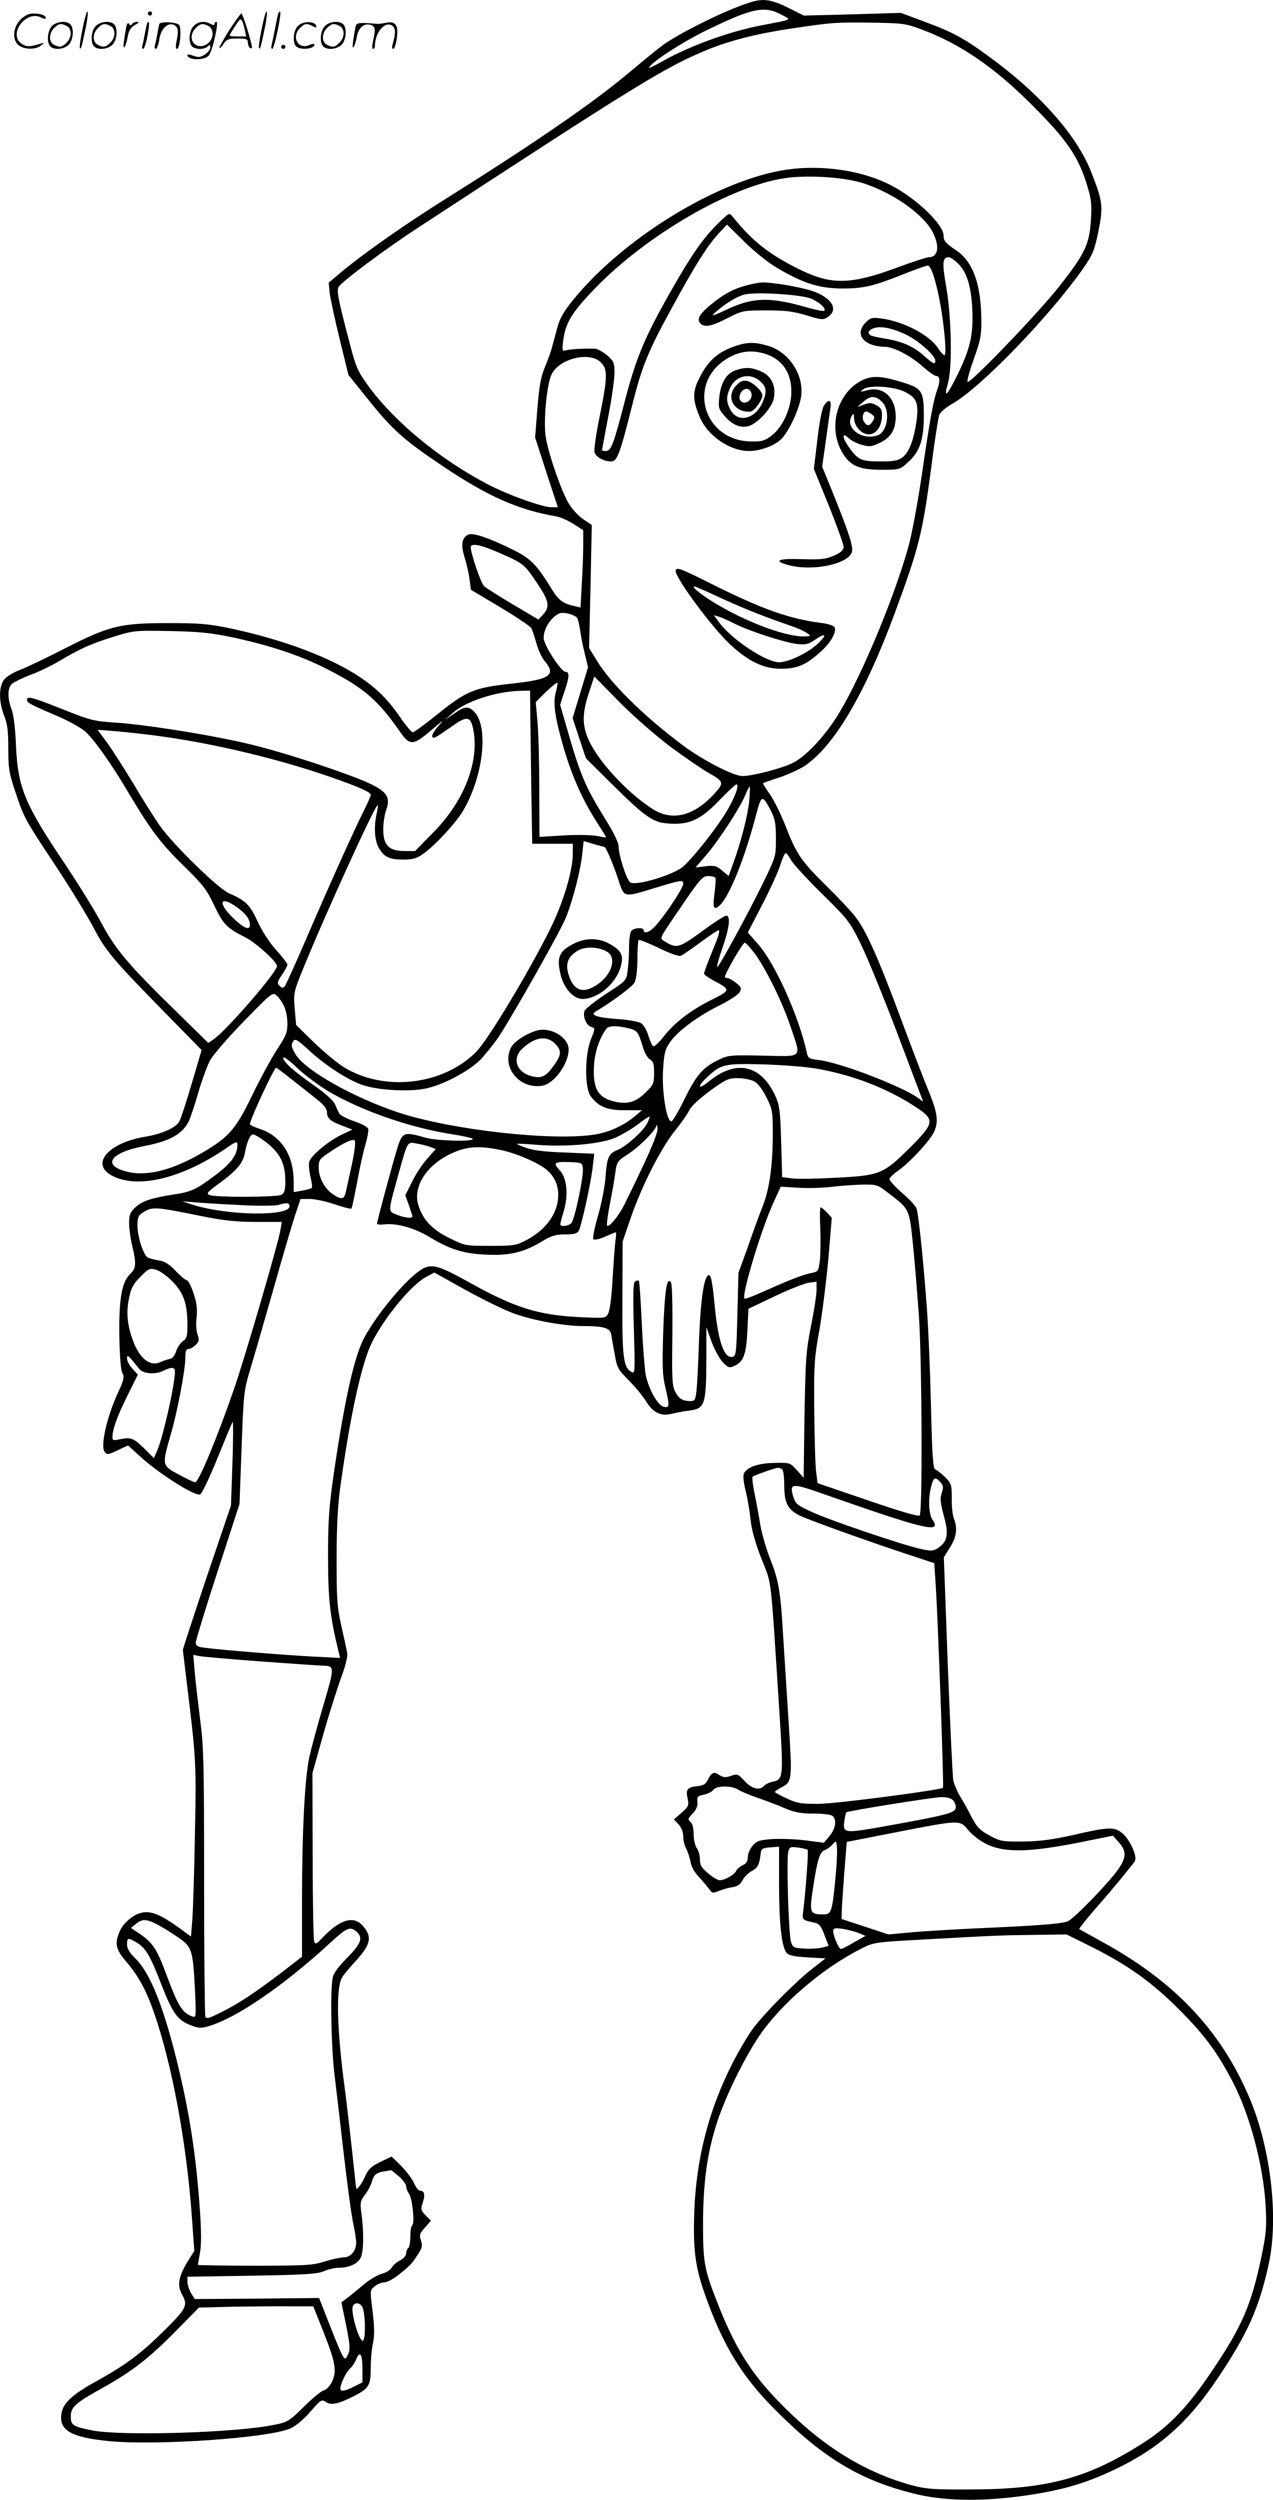 <svg version="1.0" xmlns="http://www.w3.org/2000/svg"
  viewBox="0 0 611.089 1199.847"
 preserveAspectRatio="xMidYMid meet">
<g transform="translate(-1.025,1200.478) scale(0.1,-0.1)"
fill="#000000" stroke="none">
<path d="M3620 11996 c-110 -31 -362 -155 -440 -217 -30 -23 -104 -84 -165
-135 -160 -134 -451 -334 -850 -584 -199 -124 -403 -267 -509 -355 l-68 -57 5
-51 c4 -28 25 -127 48 -221 l42 -171 94 -117 c117 -146 170 -194 358 -320 217
-146 362 -210 546 -242 19 -3 57 -20 82 -36 l47 -30 0 -72 c0 -40 -3 -124 -7
-186 l-6 -113 -26 6 c-59 13 -79 28 -112 82 -73 119 -104 150 -192 192 -118
58 -190 81 -211 69 -29 -16 -34 -48 -16 -107 10 -31 21 -79 24 -106 l7 -51
141 -84 c78 -47 145 -92 149 -100 4 -8 15 -41 24 -72 8 -31 26 -70 40 -86 56
-67 27 -88 -154 -108 -187 -20 -220 -34 -369 -154 -55 -44 -104 -80 -110 -80
-6 0 -30 28 -54 62 -61 91 -114 144 -197 201 -141 95 -366 180 -617 234 -114
24 -150 27 -309 27 -230 0 -281 -13 -498 -124 -87 -44 -182 -90 -212 -101 -30
-11 -64 -32 -75 -46 -26 -34 -26 -106 0 -173 16 -40 20 -74 20 -158 0 -96 4
-119 34 -208 43 -128 43 -128 194 -356 70 -106 152 -240 182 -297 59 -113 93
-153 366 -431 l152 -155 -47 -160 c-26 -88 -53 -171 -60 -183 -16 -30 -84 -60
-163 -73 -177 -29 -265 -130 -162 -186 120 -66 332 -17 543 126 55 38 61 40
61 21 0 -47 -29 -87 -101 -142 -97 -73 -119 -84 -209 -97 -106 -17 -148 -31
-181 -62 -24 -23 -29 -35 -29 -76 0 -26 7 -75 15 -108 20 -84 19 -108 -9 -134
-41 -39 -55 -117 -53 -296 2 -102 7 -168 15 -181 10 -19 7 -33 -22 -95 -53
-115 -84 -254 -64 -282 12 -16 17 -15 63 7 l50 23 56 -51 c91 -84 265 -194
290 -184 8 3 46 82 83 174 38 93 70 171 73 174 3 3 3 -86 -1 -198 l-7 -203
-116 -342 c-63 -188 -115 -346 -115 -352 1 -5 10 -84 21 -175 42 -340 44 -376
37 -705 -3 -176 -9 -359 -12 -407 l-7 -88 -63 46 c-83 59 -128 77 -170 69 -42
-7 -93 -50 -110 -92 -24 -56 -18 -85 30 -141 60 -70 98 -139 135 -246 86 -245
157 -627 182 -978 l12 -167 -24 -38 c-51 -80 -61 -126 -34 -173 28 -49 20 -66
-83 -168 -115 -114 -185 -166 -323 -243 -119 -65 -164 -106 -173 -155 -16 -83
43 -118 228 -136 232 -22 767 15 870 61 25 11 64 43 96 80 51 59 54 61 76 46
24 -16 60 -8 135 30 70 36 79 51 79 134 0 42 5 96 11 121 7 32 7 74 -2 149
-13 103 -13 104 10 122 13 11 34 19 46 19 13 0 43 16 67 35 58 46 65 54 94 99
21 32 23 43 15 67 -9 26 -6 34 19 62 l29 33 -26 26 c-23 24 -24 29 -13 62 12
37 8 56 -14 56 -7 0 -20 17 -29 38 -9 20 -37 57 -62 82 l-45 44 -54 -26 c-45
-22 -58 -35 -74 -71 -16 -36 -41 -68 -42 -55 -1 2 -9 84 -20 183 -11 99 -26
230 -34 290 -38 281 -44 483 -15 536 5 11 37 49 70 85 69 77 76 112 33 163
-45 54 -111 35 -199 -58 -26 -28 -30 -30 -37 -14 -3 10 -7 195 -7 412 l-1 395
50 179 c28 99 67 222 86 275 21 56 34 106 31 121 -2 14 -15 73 -28 131 -21 93
-23 130 -23 325 0 154 6 258 18 345 48 346 103 595 152 692 63 124 187 274
260 314 l39 21 149 -83 c81 -45 187 -97 234 -114 91 -33 240 -60 332 -60 98 0
128 -9 134 -39 2 -14 10 -57 17 -96 11 -65 16 -74 67 -125 30 -30 68 -76 84
-102 34 -55 72 -73 127 -58 20 5 58 12 84 15 70 9 77 31 78 237 l0 163 25 -70
c14 -38 39 -83 54 -99 26 -26 32 -28 54 -18 45 20 58 53 64 168 l5 107 126 60
c69 33 143 62 164 65 l37 5 0 -40 c0 -22 -12 -101 -27 -174 -24 -122 -26 -161
-31 -430 l-4 -297 -33 37 c-33 36 -34 36 -108 34 -76 -1 -128 -19 -145 -49 -6
-10 -3 -42 8 -87 10 -40 20 -103 24 -142 5 -46 23 -110 52 -183 50 -127 42
-58 84 -710 22 -339 21 -348 -30 -359 -16 -3 -35 -12 -41 -19 -21 -25 -59 -16
-94 22 -32 34 -35 36 -66 25 -26 -9 -37 -8 -57 5 -26 17 -36 12 -56 -28 -8
-16 -22 -24 -46 -26 -50 -5 -59 -16 -49 -59 7 -34 5 -39 -29 -69 l-37 -32 23
-24 c13 -15 22 -37 22 -57 0 -18 6 -45 14 -59 8 -15 17 -43 21 -63 3 -22 19
-51 40 -73 19 -20 41 -47 50 -59 14 -20 17 -20 47 -8 18 7 48 16 66 18 23 4
37 14 47 34 9 16 29 36 45 44 28 15 36 30 42 85 3 22 9 25 46 28 l42 3 0 -182
c0 -186 12 -294 35 -326 10 -13 32 -19 100 -23 l88 -5 -64 -50 c-82 -64 -225
-209 -282 -284 -25 -33 -70 -109 -100 -168 -114 -224 -174 -455 -184 -713 -6
-178 4 -261 47 -386 86 -248 177 -401 339 -563 234 -237 418 -346 686 -409
143 -33 324 -34 533 -3 164 25 268 55 401 117 219 102 362 227 509 447 141
211 196 333 242 542 50 226 10 565 -95 808 -137 319 -359 553 -705 742 -58 32
-107 59 -109 61 -2 2 36 50 85 106 79 90 143 168 181 218 16 21 -23 108 -62
138 -37 29 -64 28 -230 -10 -106 -24 -166 -31 -245 -32 -99 -1 -108 1 -160 29
-45 24 -60 40 -84 85 -15 30 -40 76 -56 101 -15 25 -30 61 -34 80 -3 19 -15
267 -26 552 l-19 517 29 47 c32 50 38 92 19 140 -6 15 -11 59 -10 97 0 65 -2
71 -32 101 -18 17 -38 34 -46 36 -12 4 -16 60 -22 315 -4 170 -13 374 -19 454
-17 235 -41 461 -50 484 -4 13 -36 46 -69 75 -34 29 -61 59 -61 66 0 7 18 24
39 39 59 41 160 150 177 192 20 48 14 90 -30 197 -19 45 -78 199 -131 342
-110 296 -169 428 -222 494 -20 25 -82 91 -138 146 -119 117 -142 151 -195
288 -22 56 -56 124 -75 151 -19 27 -34 50 -32 52 1 1 37 14 81 28 43 15 98 40
121 56 141 97 286 343 429 728 118 319 134 384 176 699 16 127 34 243 39 256
5 14 33 37 63 54 136 77 470 423 629 651 45 65 53 85 72 177 24 117 21 144
-35 285 -66 168 -230 357 -455 527 -148 111 -200 140 -343 193 l-115 43 -233
-7 -233 -6 -68 34 c-83 42 -123 49 -181 32z m140 -61 c51 -27 60 -22 -90 -51
-159 -30 -350 -100 -481 -174 -39 -22 -67 -35 -64 -30 19 31 157 120 270 176
223 109 283 123 365 79z m670 -70 c192 -71 360 -187 547 -377 158 -159 212
-239 253 -377 19 -62 22 -88 17 -163 -7 -115 -29 -161 -148 -313 -99 -127
-433 -475 -444 -463 -4 4 10 53 30 110 32 89 37 114 36 188 -1 170 -40 278
-119 332 -53 36 -62 46 -62 71 0 54 -128 177 -250 241 -136 72 -330 101 -501
77 -327 -47 -789 -329 -1030 -629 -41 -50 -63 -89 -72 -125 -8 -29 -19 -70
-25 -92 -5 -22 -21 -67 -35 -100 -20 -47 -28 -90 -37 -200 l-11 -140 54 -167
55 -168 -29 0 c-45 0 -207 58 -309 111 -225 118 -441 295 -567 465 -54 74 -63
92 -91 200 -59 223 -67 264 -56 282 16 26 222 180 378 282 1054 689 1189 772
1387 854 114 47 246 80 415 105 192 28 199 29 379 27 148 -2 166 -5 235 -31z
m-272 -741 c146 -48 290 -152 332 -238 32 -67 23 -116 -22 -116 -10 0 -79 -23
-153 -50 -215 -80 -310 -83 -453 -15 -151 72 -239 140 -334 259 -17 21 -17 21
-73 -34 -67 -65 -127 -151 -220 -315 -129 -226 -170 -324 -224 -530 -56 -216
-67 -245 -93 -245 -10 0 -18 2 -18 4 0 2 14 75 30 161 17 86 30 181 30 210 0
48 -3 56 -35 84 -20 17 -46 31 -58 32 -47 2 -123 -2 -141 -8 -17 -5 -18 -1
-12 48 11 84 41 134 150 247 249 259 657 495 916 532 113 16 290 4 378 -26z
m-421 -403 c128 -76 204 -100 314 -101 105 0 149 10 302 71 53 21 103 39 111
39 16 0 41 -77 61 -190 20 -115 30 -240 19 -240 -5 0 -19 15 -31 34 -40 62
-165 128 -271 142 -46 6 -53 4 -76 -19 -57 -57 -8 -116 94 -117 40 0 122 -43
179 -94 28 -25 58 -46 66 -46 18 0 19 -27 4 -67 -18 -47 -36 -149 -73 -403
-20 -137 -49 -293 -66 -353 -74 -263 -246 -667 -351 -825 -61 -93 -145 -180
-201 -208 -52 -27 -195 -64 -244 -64 -43 0 -192 77 -288 149 -190 143 -343
294 -412 407 l-36 59 7 295 6 295 -40 27 c-23 15 -54 49 -70 75 -34 55 -98
238 -111 320 -12 74 5 257 29 303 39 75 183 109 236 55 33 -32 32 -72 -6 -258
-17 -83 -28 -160 -25 -172 6 -24 44 -45 81 -45 28 0 43 42 100 270 47 188 76
258 192 470 113 207 168 294 223 354 l40 43 83 -82 c45 -45 115 -101 154 -124z
m867 24 c45 -41 66 -104 73 -212 7 -130 -7 -196 -68 -322 -53 -108 -71 -125
-48 -44 21 74 17 311 -8 458 -21 120 -19 145 12 145 7 0 24 -11 39 -25z m-249
-344 c61 -28 145 -102 145 -127 0 -21 -9 -17 -53 22 -50 45 -105 70 -185 83
-34 5 -67 13 -72 16 -17 10 -11 25 13 34 32 12 84 3 152 -28z m-1943 -1052
c110 -48 116 -52 179 -147 55 -82 60 -109 27 -146 l-23 -25 -123 73 c-68 40
-131 80 -139 89 -15 15 -62 153 -63 185 0 22 48 13 142 -29z m369 -310 c4 -7
10 -33 14 -58 3 -25 13 -76 22 -112 l16 -67 -37 -122 -37 -122 32 -97 32 -96
126 -125 c160 -158 195 -183 271 -188 98 -7 152 17 241 109 42 44 80 79 84 79
16 0 -6 -62 -47 -130 -49 -82 -159 -221 -209 -265 -46 -40 -230 -95 -254 -75
-18 15 -55 130 -55 171 0 19 -24 69 -67 137 -88 143 -113 198 -168 385 l-46
159 20 61 c25 72 26 97 6 97 -21 0 -105 129 -105 163 0 36 23 80 55 105 20 16
32 18 61 12 21 -5 40 -14 45 -21z m-1656 -93 c179 -38 329 -88 454 -152 177
-90 245 -149 349 -298 51 -74 65 -72 163 13 52 44 53 44 21 8 -18 -21 -30 -43
-27 -48 7 -11 10 -9 94 49 74 53 91 50 104 -19 28 -153 -46 -342 -194 -491
l-86 -88 -52 0 c-73 0 -101 28 -101 103 0 30 6 72 14 93 30 87 -6 111 -314
216 -165 55 -304 95 -417 118 -185 39 -448 79 -563 86 -107 7 -124 11 -245 59
-158 63 -185 71 -185 51 0 -15 15 -22 152 -81 47 -20 104 -52 126 -70 42 -37
126 -154 212 -300 102 -172 154 -241 261 -345 94 -92 112 -115 148 -192 44
-91 58 -106 150 -153 50 -25 151 -117 151 -137 0 -29 -237 -303 -301 -349
l-29 -20 -166 163 c-219 214 -279 286 -345 409 -30 57 -109 185 -175 284 -196
291 -228 370 -237 570 -3 81 -11 147 -21 174 -21 57 -20 104 2 124 9 8 49 27
87 42 39 14 99 43 135 64 110 65 151 83 260 118 104 32 106 32 275 29 137 -3
195 -8 300 -30z m2103 -525 c68 -50 148 -105 177 -122 83 -47 84 -50 29 -110
-97 -102 -197 -126 -290 -68 -128 82 -275 243 -315 349 -25 65 -22 122 12 221
l22 67 121 -123 c69 -70 174 -161 244 -214z m-549 264 c-15 -53 -6 -120 36
-266 40 -137 90 -250 158 -357 26 -40 47 -74 47 -76 0 -2 -19 1 -42 6 -25 5
-93 7 -160 3 l-118 -7 -1 233 c0 129 -4 275 -9 324 l-8 90 49 49 c28 26 52 46
54 44 3 -2 0 -22 -6 -43z m-123 -122 c1 -71 3 -236 5 -368 l4 -240 98 0 97 0
0 -46 c0 -84 -46 -237 -109 -364 -108 -216 -301 -536 -356 -590 -158 -158
-436 -191 -630 -75 -32 19 -97 73 -146 120 l-87 85 -7 77 c-6 73 -5 80 33 175
103 256 352 803 365 803 3 0 1 -17 -4 -37 -15 -65 -11 -135 11 -170 26 -43 51
-54 117 -54 43 0 63 5 94 27 54 37 159 150 192 207 97 164 124 401 55 474 -28
30 -46 29 -99 -8 l-44 -30 40 35 c62 55 209 103 325 105 l45 1 1 -127z m-1761
-94 c261 -37 558 -109 800 -193 135 -47 195 -73 195 -86 0 -6 -15 -41 -34 -78
-47 -94 -157 -338 -271 -602 -53 -124 -102 -231 -107 -238 -9 -11 -14 -10 -26
1 -12 13 -11 20 12 53 14 21 26 43 26 49 0 5 -25 38 -55 71 -32 36 -69 93 -88
136 -36 79 -58 101 -137 135 -54 24 -266 231 -333 325 -24 35 -81 124 -125
199 -45 74 -102 164 -127 198 l-46 63 88 -7 c48 -4 151 -15 228 -26z m2812
-306 c-6 -68 -39 -198 -78 -305 l-21 -58 -31 26 c-27 23 -37 26 -80 21 l-48
-6 49 57 c60 69 165 229 189 289 10 24 20 43 22 43 2 0 1 -30 -2 -67z m104
-50 c20 -40 24 -62 24 -134 0 -85 -1 -87 -63 -215 -69 -140 -192 -367 -216
-399 -8 -11 0 25 19 80 37 106 44 165 21 165 -7 0 -60 -34 -117 -76 -109 -80
-122 -83 -177 -48 -27 18 -36 0 95 192 75 109 87 122 113 122 16 0 31 -4 34
-8 3 -5 1 -35 -3 -68 -11 -77 -5 -92 25 -64 47 45 120 227 175 438 24 92 29
94 70 15z m-800 -173 c8 0 41 -77 69 -162 26 -81 25 -81 161 -39 145 44 149
44 149 23 0 -19 -85 -148 -133 -201 -26 -30 -57 -41 -57 -21 0 14 -43 13 -58
-2 -7 -7 -12 -40 -12 -79 0 -36 -3 -88 -7 -114 -6 -47 -7 -48 -104 -111 -53
-35 -100 -72 -103 -82 -9 -27 9 -69 32 -76 20 -7 20 -7 -1 -59 -30 -76 -31
-234 -1 -274 38 -51 80 -68 168 -67 l78 0 -33 -28 c-51 -43 -118 -75 -184 -87
-195 -36 -697 19 -955 105 -213 71 -444 201 -490 277 -22 36 -24 46 -11 66 8
12 23 2 73 -44 79 -73 183 -141 256 -167 72 -26 225 -35 305 -18 81 16 204 81
260 135 25 26 66 76 91 113 74 113 304 520 326 580 33 87 68 224 75 296 l7 64
47 -14 c25 -7 49 -14 52 -14z m895 -61 c9 -18 76 -91 149 -163 128 -126 135
-135 189 -246 31 -63 107 -250 170 -415 62 -165 117 -309 121 -320 9 -20 8
-20 -15 -2 -79 58 -377 172 -480 184 -44 5 -51 9 -56 32 -36 171 -152 431
-234 523 l-50 57 69 133 c38 73 77 159 87 191 10 31 21 57 26 57 4 0 15 -14
24 -31z m-2658 -229 c42 -30 62 -57 62 -84 0 -29 -29 -17 -80 32 -77 74 -64
111 18 52z m2302 -160 c-11 -27 -29 -73 -40 -100 -11 -28 -20 -54 -20 -59 0
-4 19 -18 43 -31 87 -47 87 -47 -11 -96 -99 -50 -174 -108 -228 -177 -20 -26
-42 -46 -47 -44 -6 2 -16 24 -24 50 -8 27 -23 53 -36 61 -12 7 -65 17 -117 20
-96 7 -129 19 -100 36 84 50 177 120 187 140 7 14 13 63 13 111 0 47 3 88 6
92 3 3 46 -14 96 -38 52 -26 96 -41 106 -38 9 4 52 33 95 65 43 32 82 58 87
58 6 0 1 -22 -10 -50z m184 -63 c54 -74 132 -232 172 -352 51 -153 63 -141
-132 -137 -161 3 -168 3 -218 -22 -72 -35 -104 -72 -161 -189 -27 -55 -55
-103 -61 -104 -23 -7 -47 139 -41 243 5 84 9 101 34 137 36 53 137 127 241
178 45 23 87 50 93 62 10 18 8 24 -17 44 -16 13 -35 23 -41 23 -7 0 -13 3 -13
6 0 16 86 164 95 164 6 0 27 -24 49 -53z m-2260 -252 c9 -18 16 -55 16 -83 0
-43 -7 -60 -52 -128 -28 -44 -82 -143 -119 -220 -76 -158 -111 -198 -236 -271
-142 -83 -260 -114 -354 -94 -133 29 -95 93 74 125 122 24 181 56 213 118 7
14 28 75 45 135 17 59 43 130 57 157 15 28 87 111 164 190 134 137 137 140
157 122 11 -10 27 -33 35 -51z m1650 -105 c45 -10 50 -17 71 -87 9 -31 24 -57
35 -63 16 -9 20 -21 20 -65 0 -51 -3 -58 -41 -94 -44 -44 -82 -56 -137 -46
-90 17 -118 61 -110 179 4 65 28 133 60 174 12 14 47 15 102 2z m-1436 -304
c159 -93 389 -173 585 -204 59 -9 107 -20 107 -24 0 -14 -174 -9 -226 6 -111
31 -113 30 -143 -72 -25 -84 -91 -331 -91 -341 0 -4 16 -5 36 -3 58 7 143 -17
213 -59 101 -61 164 -81 272 -86 113 -6 183 10 270 63 47 28 67 34 112 34 43
0 58 4 66 18 13 25 60 239 67 310 l7 59 -139 6 c-95 3 -154 10 -187 22 -26 9
-47 18 -45 20 2 1 50 -1 108 -6 131 -9 280 4 354 31 31 12 82 41 114 65 31 24
58 42 60 40 2 -2 -3 -16 -11 -32 -21 -39 -98 -109 -141 -127 -45 -19 -52 -35
-59 -131 -3 -44 -19 -127 -36 -185 -17 -59 -27 -108 -22 -113 5 -5 29 0 56 12
26 12 49 21 51 21 3 0 2 -17 -1 -37 -3 -21 -9 -103 -14 -183 -4 -83 -13 -155
-21 -169 -12 -24 -13 -24 -139 -18 -199 10 -311 45 -536 171 -136 75 -169 85
-214 62 -67 -35 -211 -203 -279 -326 -49 -86 -96 -294 -149 -655 -23 -161 -28
-222 -28 -400 0 -205 9 -289 52 -464 l6 -24 -134 7 c-138 7 -442 32 -516 42
-34 4 -43 9 -43 25 0 10 47 164 105 342 l105 323 10 270 c10 266 10 272 44
385 19 63 69 236 111 384 42 149 88 305 102 348 l26 77 45 0 c25 0 79 -12 120
-26 41 -14 76 -23 79 -20 3 2 15 60 28 128 12 68 30 149 40 181 9 31 15 64 13
73 -2 9 -29 24 -67 37 -36 12 -68 29 -72 37 -4 8 -14 28 -21 45 -8 18 -46 52
-100 90 -100 70 -148 113 -148 133 0 8 31 -14 68 -50 37 -35 105 -85 150 -112z
m2346 109 c173 -31 332 -93 465 -179 101 -65 100 -79 -21 -200 -128 -127 -143
-133 -353 -144 -93 -5 -190 -7 -215 -3 l-45 6 -5 170 c-4 150 -8 176 -28 220
-69 150 -189 176 -319 69 -50 -41 -59 -27 -11 18 70 66 85 69 273 64 94 -3
210 -12 259 -21z m-2512 -60 c46 -36 100 -79 121 -96 23 -19 37 -39 37 -53 0
-29 16 -43 75 -65 l47 -18 -55 -26 c-63 -31 -143 -98 -152 -128 -4 -11 -1 -43
5 -70 7 -28 10 -53 7 -56 -4 -3 -24 -9 -47 -13 l-40 -7 0 52 c0 124 -59 216
-159 250 -28 9 -51 20 -51 24 0 22 116 271 126 271 2 0 41 -29 86 -65z m2208
0 c18 -9 39 -37 59 -76 29 -58 31 -69 31 -173 0 -149 -15 -263 -46 -344 -15
-37 -47 -125 -72 -197 l-47 -130 -5 -200 c-5 -190 -6 -200 -25 -203 -41 -6
-69 81 -85 257 -12 127 -21 157 -39 123 -17 -33 -30 -144 -36 -322 -3 -91 -8
-189 -11 -217 -5 -47 -8 -53 -29 -53 -37 0 -55 10 -73 44 -15 27 -17 60 -14
271 1 143 -1 246 -7 255 -20 29 -30 -39 -37 -237 -5 -164 -4 -210 10 -266 21
-91 21 -99 -6 -95 -28 4 -73 82 -88 153 -5 28 -14 139 -19 248 -5 109 -11 201
-14 204 -3 3 -11 2 -18 -3 -9 -5 -11 -59 -6 -226 6 -213 6 -218 -12 -208 -38
20 -45 71 -43 355 l1 270 41 120 c53 152 144 331 213 416 29 36 59 79 66 95 7
17 47 54 98 92 77 56 90 62 134 62 28 0 63 -7 79 -15z m-530 -400 c-39 -83
-81 -169 -93 -193 -27 -54 -73 -109 -82 -100 -4 3 3 53 14 110 11 57 23 124
26 151 6 44 10 50 58 81 54 34 136 116 138 138 1 7 4 2 6 -12 2 -16 -21 -77
-67 -175z m-1824 116 c76 -55 104 -107 104 -195 0 -44 -4 -57 -19 -66 -23 -12
-316 -13 -346 -1 -16 7 -9 15 53 60 80 59 109 94 118 143 9 51 25 88 39 88 6
0 30 -13 51 -29z m425 -108 c-12 -54 -25 -113 -29 -132 -9 -44 -20 -47 -63
-19 -41 28 -69 80 -69 130 0 32 5 41 43 66 69 48 120 73 130 63 5 -5 0 -50
-12 -108z m374 77 l27 -10 -41 -47 c-23 -25 -56 -75 -73 -111 l-32 -64 17 -48
c9 -26 17 -50 17 -54 0 -11 -40 -6 -76 9 -42 17 -42 10 8 190 46 166 42 159
88 151 21 -3 51 -11 65 -16z m339 -15 c78 -16 189 -65 224 -98 36 -33 52 -71
52 -119 -1 -86 -57 -165 -154 -216 -47 -25 -60 -27 -172 -27 -119 0 -121 0
-198 38 -84 42 -126 88 -148 159 -25 84 35 183 144 239 80 41 142 47 252 24z
m394 -84 c6 -37 -39 -250 -55 -267 -15 -15 -53 -19 -53 -6 0 5 7 33 16 62 24
80 16 162 -20 199 -33 35 -25 41 54 38 50 -2 55 -4 58 -26z m1470 -125 c100
-77 97 -71 116 -256 9 -91 21 -244 28 -340 14 -226 17 -935 3 -949 -7 -6 -93
19 -250 73 l-240 82 -7 54 c-4 30 -8 163 -9 295 -2 220 0 252 25 388 14 81 33
235 43 342 l16 195 -23 25 c-13 14 -27 25 -30 25 -4 0 -5 -45 -2 -99 2 -54 1
-124 -2 -155 -7 -54 -8 -55 -44 -62 -38 -7 -110 -36 -240 -94 -40 -18 -75 -31
-78 -28 -15 16 81 335 141 465 l33 72 84 -5 c45 -3 117 -1 158 4 41 5 108 10
148 11 72 1 74 0 130 -43z m-3118 -55 c85 -5 168 -4 185 0 42 13 55 11 55 -6
0 -50 -305 -45 -470 9 l-45 15 60 -5 c33 -3 130 -9 215 -13z m-189 -52 c114
-23 173 -29 269 -29 l123 0 -7 -41 c-10 -61 -168 -603 -220 -754 -80 -233
-172 -455 -189 -455 -5 0 -41 17 -78 37 -82 44 -82 43 -39 193 33 115 70 309
70 371 0 28 4 39 15 39 8 0 24 9 35 20 16 16 18 24 8 51 -6 17 -8 53 -4 82 4
39 1 68 -15 115 -11 34 -26 62 -32 62 -6 0 -30 20 -53 44 -31 33 -53 47 -81
51 -21 3 -45 10 -53 14 -21 11 -49 97 -50 152 0 38 4 50 23 62 48 31 57 31
278 -14z m-132 -316 c53 -55 70 -104 71 -204 0 -57 -3 -69 -21 -81 -12 -8 -27
-29 -33 -48 -7 -22 -18 -36 -31 -38 -11 -2 -30 -8 -42 -14 -50 -25 -101 13
-134 101 -28 76 -34 136 -19 206 10 49 20 68 55 102 39 40 44 42 75 33 18 -5
54 -31 79 -57z m-159 -420 c18 -22 76 -26 111 -9 42 21 59 20 59 -3 0 -60 -55
-306 -84 -376 l-17 -39 -48 48 c-50 49 -64 54 -118 42 -28 -6 -33 -5 -33 11 0
37 23 101 72 199 l50 101 -26 28 c-14 15 -26 37 -26 49 1 22 3 19 60 -51z
m3085 -481 c6 -4 10 -39 10 -77 0 -83 16 -115 73 -144 40 -20 328 -124 532
-191 l115 -38 7 -104 c10 -149 40 -969 35 -974 -11 -11 -507 -76 -592 -77 -88
-1 -107 2 -157 25 -32 15 -58 29 -58 32 0 3 13 12 30 21 53 27 54 34 36 314
-9 141 -21 332 -27 424 -12 206 -21 258 -65 368 -18 48 -38 118 -44 155 -6 38
-18 104 -27 147 -9 42 -13 80 -10 84 8 7 108 42 122 43 6 0 15 -4 20 -8z m760
-62 c14 -16 15 -24 6 -51 -9 -26 -7 -46 10 -110 25 -89 18 -124 -29 -155 -22
-14 -32 -15 -81 -4 -88 19 -435 137 -522 177 -72 33 -80 39 -91 75 -19 63 -6
65 128 18 507 -178 588 -198 540 -129 -18 27 -21 105 -5 162 11 42 19 45 44
17z m-3258 -860 c149 -11 282 -20 295 -20 55 -1 55 -7 0 -192 -28 -95 -58
-206 -67 -247 -22 -104 -35 -358 -35 -682 l0 -276 -97 -75 c-132 -100 -204
-148 -290 -191 -60 -30 -72 -34 -77 -21 -3 9 -6 300 -6 648 0 565 -2 649 -19
777 -10 79 -22 182 -26 227 l-7 84 29 -6 c15 -3 150 -15 300 -26z m2287 -615
c12 -8 54 -26 92 -39 38 -13 97 -35 131 -50 50 -21 79 -26 141 -26 47 0 83 -5
90 -12 20 -20 13 -61 -16 -96 l-27 -32 -84 11 c-46 6 -118 9 -160 7 -66 -5
-77 -8 -98 -32 -13 -15 -23 -40 -23 -55 0 -20 -7 -31 -25 -39 -14 -7 -28 -19
-31 -27 -7 -18 -55 -45 -79 -45 -9 0 -34 15 -55 33 -32 26 -40 39 -40 67 0 19
-7 44 -15 54 -8 11 -15 41 -15 67 0 30 -6 51 -15 59 -14 12 -13 16 10 40 18
19 25 36 23 56 -3 25 1 29 32 35 19 4 39 15 45 23 13 21 88 21 119 1z m1031
-51 c9 -9 15 -26 13 -37 -3 -24 -47 -35 -341 -88 -198 -35 -202 -35 -193 30 3
18 7 35 9 37 7 7 413 72 454 73 26 1 48 -5 58 -15z m73 -143 c18 -22 56 -52
89 -68 85 -41 200 -39 432 6 l174 35 28 -32 c37 -41 37 -72 -2 -128 -43 -63
-207 -232 -241 -250 -22 -11 -107 -19 -336 -30 -169 -7 -356 -18 -417 -24
l-110 -10 -112 37 -113 37 1 36 c0 19 6 102 12 184 l12 150 240 47 c307 60
303 59 343 10z m-638 -238 c-16 -162 -19 -168 -64 -167 -59 2 -61 9 -42 133
20 132 32 168 56 176 9 3 26 15 36 26 19 21 19 21 22 -17 2 -22 -2 -89 -8
-151z m-133 143 c5 -5 -8 -187 -22 -303 -4 -33 -3 -34 57 -47 21 -5 31 -17 46
-59 l20 -52 -30 -8 c-16 -4 -55 -7 -86 -5 -52 3 -56 5 -65 33 -11 37 -22 394
-13 431 6 24 10 26 47 21 23 -3 43 -8 46 -11z m-3124 -357 c23 -12 68 -39 99
-61 70 -47 74 -60 84 -251 6 -132 6 -137 -12 -131 -49 18 -68 48 -125 201 -45
122 -65 152 -125 194 l-45 30 23 19 c30 25 50 25 101 -1z m959 -36 c32 -29 22
-57 -45 -125 -43 -43 -66 -75 -70 -97 -12 -60 -7 -324 8 -456 9 -72 29 -245
45 -385 16 -140 36 -288 44 -328 9 -40 16 -86 16 -100 0 -41 -26 -72 -60 -72
-15 0 -57 -9 -92 -20 -56 -18 -92 -20 -335 -20 -150 0 -273 2 -273 4 0 2 5 27
10 57 7 36 7 101 0 204 -19 274 -52 482 -115 735 -65 258 -127 409 -196 476
-27 26 -39 47 -39 66 0 33 5 34 48 8 42 -26 63 -61 118 -203 53 -136 77 -169
140 -193 38 -15 51 -15 87 -4 135 40 363 197 585 402 77 71 94 78 124 51z
m2410 -6 l33 -14 -55 -31 c-30 -18 -59 -32 -63 -32 -10 0 -37 63 -37 86 0 14
7 16 44 11 25 -4 60 -13 78 -20z m1121 -68 c174 -88 285 -167 417 -299 119
-119 180 -200 255 -342 84 -159 150 -406 161 -603 5 -95 3 -128 -19 -235 -49
-236 -93 -340 -240 -557 -109 -163 -201 -260 -317 -336 -274 -177 -468 -230
-840 -231 -182 -1 -214 2 -286 21 -230 64 -433 191 -636 401 -136 140 -213
265 -297 482 -60 153 -66 186 -66 375 1 202 21 343 70 491 40 120 127 298 198
404 104 155 305 328 492 422 58 30 64 31 305 44 338 19 365 20 533 22 l147 2
123 -61z m-3328 -1100 c19 -17 35 -39 35 -48 0 -9 6 -25 14 -36 16 -24 28
-143 15 -151 -5 -3 -9 -27 -9 -54 0 -27 -4 -52 -10 -55 -5 -3 -10 -15 -10 -25
0 -11 -12 -26 -30 -35 -16 -8 -34 -24 -40 -35 -6 -11 -27 -24 -48 -29 -21 -6
-61 -30 -89 -54 -28 -24 -63 -52 -77 -63 l-27 -20 23 -111 c19 -96 20 -115 9
-139 -17 -37 -18 -35 -86 136 l-53 135 -299 -3 -298 -2 -18 29 c-9 16 -17 40
-17 54 l0 24 308 5 c256 4 313 8 346 21 21 10 53 17 71 17 49 0 91 18 106 47
15 28 17 119 4 215 -7 51 -5 59 18 90 14 18 28 45 32 60 9 34 22 45 60 51 17
2 31 5 32 6 1 0 18 -13 38 -30z m-176 -626 c16 -31 18 -163 2 -163 -18 0 -58
138 -47 165 7 20 33 19 45 -2z m-187 -118 c59 -150 66 -191 42 -242 -11 -22
-28 -39 -39 -41 -11 -2 -54 -37 -95 -78 -72 -71 -79 -75 -145 -88 -183 -38
-728 -54 -870 -27 -95 19 -105 25 -105 67 0 45 20 64 152 137 143 80 224 143
353 274 l110 112 155 4 c85 1 209 3 275 2 l119 0 48 -120z m188 -180 l0 -65
-40 -20 c-53 -27 -73 -27 -64 3 10 35 31 72 47 86 8 6 20 25 27 41 18 44 30
27 30 -45z M3590 10634 c-62 -17 -104 -40 -167 -91 -54 -45 -69 -69 -52 -89
19 -23 55 -16 132 24 71 36 74 37 187 37 93 0 130 -5 192 -24 73 -22 79 -23
103 -7 53 35 17 94 -78 125 -59 19 -193 42 -240 40 -12 0 -47 -7 -77 -15z
m315 -63 c42 -19 72 -47 62 -58 -4 -3 -39 4 -79 15 -179 52 -262 51 -387 -8
-76 -36 -85 -37 -46 -5 48 40 95 67 129 76 53 14 276 0 321 -20z M3532 10341
c-74 -26 -122 -68 -160 -142 -39 -73 -39 -112 -1 -200 38 -87 144 -159 234
-159 59 0 132 29 161 63 38 44 82 143 90 199 14 103 -57 213 -159 243 -65 19
-100 19 -165 -4z m143 -32 c94 -26 142 -101 133 -207 -7 -74 -46 -152 -95
-189 -31 -24 -46 -28 -97 -27 -228 2 -310 277 -118 396 58 36 114 44 177 27z
M3540 10227 c-43 -15 -70 -60 -77 -129 -5 -48 -3 -57 23 -87 41 -49 85 -65
127 -48 44 19 105 89 112 131 11 58 -11 105 -59 127 -47 21 -77 23 -126 6z
m113 -47 c36 -28 40 -51 21 -99 -35 -89 -123 -111 -159 -40 -19 36 -19 63 1
104 26 55 90 71 137 35z M3546 10156 c-55 -54 -14 -133 67 -127 17 1 57 55 57
78 0 20 -44 62 -72 69 -21 4 -33 0 -52 -20z m72 -42 c4 -25 -22 -49 -43 -40
-31 12 -9 70 25 64 8 -2 16 -13 18 -24z M4154 10182 c-133 -62 -177 -249 -86
-371 35 -46 76 -61 177 -61 83 0 86 1 124 36 57 51 76 108 76 225 0 116 -9
130 -100 158 -100 31 -144 34 -191 13z m202 -59 c55 -28 65 -54 54 -138 -13
-91 -35 -150 -67 -175 -21 -16 -41 -20 -105 -20 -92 0 -108 7 -148 62 -37 50
-41 82 -7 51 12 -12 41 -27 64 -33 37 -11 46 -10 88 10 53 26 75 63 75 127 0
89 -60 145 -135 125 -37 -10 -38 -9 -20 5 28 21 150 13 201 -14z m-111 -48
c40 -39 27 -141 -20 -159 -76 -29 -163 36 -125 94 8 12 10 9 10 -11 0 -39 36
-79 70 -79 36 0 62 36 64 87 1 30 -4 40 -26 52 -23 13 -33 14 -60 4 l-33 -12
28 24 c36 32 61 32 92 0z m-51 -58 c16 -12 17 -16 5 -35 -15 -24 -27 -24 -42
0 -11 16 -3 48 11 48 4 0 16 -6 26 -13z M3965 10057 c-9 -14 -22 -81 -31 -163
l-17 -140 72 -176 c39 -98 71 -187 71 -198 0 -15 -12 -27 -46 -42 -40 -17 -63
-20 -153 -17 -117 4 -143 -8 -64 -29 112 -30 281 4 302 61 9 25 -10 85 -89
282 l-53 130 17 120 c9 66 19 137 22 158 8 43 -7 50 -31 14z M3254 9269 c-14
-23 175 -279 267 -363 88 -79 157 -111 239 -111 77 0 119 18 189 81 49 44 77
93 68 117 -3 8 -28 17 -59 21 -158 20 -287 66 -522 183 -158 79 -173 85 -182
72z m224 -138 c112 -51 206 -88 348 -137 22 -8 49 -21 60 -29 18 -13 17 -14
-17 -15 -92 -1 -288 74 -435 165 -66 41 -106 75 -90 75 4 0 64 -26 134 -59z
m57 -119 c71 -36 241 -91 300 -98 43 -5 55 -2 89 21 51 35 58 24 13 -19 -48
-45 -138 -88 -185 -90 -64 -1 -234 112 -293 196 l-22 30 24 -7 c13 -4 47 -19
74 -33z M2764 7475 c-68 -34 -82 -64 -64 -143 15 -69 62 -122 107 -122 74 1
160 73 183 155 14 52 5 74 -44 104 -56 35 -122 37 -182 6z m163 -40 c42 -28
22 -102 -40 -149 -73 -55 -123 -41 -148 43 -15 51 -3 83 43 112 38 23 104 20
145 -6z M2594 7060 c-48 -11 -115 -52 -130 -82 -49 -95 41 -204 151 -184 57
11 125 106 125 174 0 55 -80 106 -146 92z m81 -65 c32 -32 31 -53 -5 -103 -40
-56 -60 -65 -110 -52 -71 19 -93 85 -42 132 60 56 117 64 157 23z M406 11864
c-10 -47 -15 -88 -12 -91 5 -6 9 7 30 110 7 37 10 67 6 67 -4 0 -15 -39 -24
-86z M720 11940 c0 -5 5 -10 10 -10 6 0 10 5 10 10 0 6 -4 10 -10 10 -5 0 -10
-4 -10 -10z M1266 11864 c-10 -47 -15 -88 -12 -91 5 -6 9 7 30 110 7 37 10 67
6 67 -4 0 -15 -39 -24 -86z M1346 11939 c-3 -8 -10 -41 -16 -74 -6 -33 -14
-68 -16 -77 -3 -10 -1 -18 3 -18 10 0 46 171 38 178 -2 3 -7 -1 -9 -9z M109
11911 c-38 -38 -41 -101 -7 -125 29 -20 79 -20 104 0 18 14 18 15 1 10 -53
-17 -69 -17 -92 -2 -69 45 21 166 94 126 12 -6 21 -7 21 -1 0 12 -25 21 -62
21 -19 0 -39 -10 -59 -29z M1110 11859 c-28 -45 -49 -83 -47 -85 2 -3 12 7 21
21 14 21 24 25 66 25 43 0 50 -3 50 -19 0 -11 5 -23 10 -26 6 -3 10 -3 10 1 0
20 -44 164 -51 164 -4 0 -30 -37 -59 -81z m75 4 l7 -33 -42 0 c-42 0 -42 0
-28 23 8 12 21 32 29 44 15 25 22 18 34 -34z M260 11880 c-22 -22 -27 -79 -8
-98 19 -19 66 -14 88 8 22 22 27 79 8 98 -19 19 -66 14 -88 -8z m71 0 c25 -14
25 -54 -1 -80 -23 -23 -33 -24 -61 -10 -25 14 -25 54 1 80 23 23 33 24 61 10z
M470 11880 c-22 -22 -27 -79 -8 -98 19 -19 66 -14 88 8 22 22 27 79 8 98 -19
19 -66 14 -88 -8z m71 0 c25 -14 25 -54 -1 -80 -23 -23 -33 -24 -61 -10 -25
14 -25 54 1 80 23 23 33 24 61 10z M616 11874 c-3 -16 -8 -47 -11 -69 -8 -51
10 -26 19 27 5 27 15 42 34 53 18 10 22 14 10 15 -9 0 -20 -5 -24 -11 -5 -8
-9 -8 -14 1 -5 8 -10 3 -14 -16z M717 11893 c-2 -4 -7 -26 -11 -48 -4 -22 -9
-48 -12 -57 -3 -10 -1 -18 4 -18 4 0 14 28 20 62 11 58 10 81 -1 61z M775
11890 c-1 -3 -5 -23 -9 -45 -4 -22 -9 -48 -12 -57 -3 -10 -1 -18 4 -18 5 0 13
20 17 45 7 53 44 87 74 68 17 -11 19 -28 8 -80 -4 -18 -3 -33 2 -33 16 0 24
99 11 115 -12 14 -87 18 -95 5z M940 11880 c-22 -22 -27 -79 -8 -98 7 -7 24
-12 38 -12 14 0 31 5 38 12 9 9 12 8 12 -5 0 -9 -12 -24 -26 -34 -21 -13 -32
-15 -55 -6 -16 6 -29 8 -29 3 0 -24 81 -27 102 -2 18 19 50 162 37 162 -5 0
-9 -5 -9 -10 0 -7 -6 -7 -19 0 -30 16 -59 12 -81 -10z m71 0 c29 -16 25 -65
-6 -86 -56 -37 -103 28 -55 76 23 23 33 24 61 10z M1441 11881 c-23 -23 -28
-80 -9 -99 19 -19 88 -13 88 9 0 5 -11 4 -24 -2 -54 -25 -89 38 -46 81 23 23
33 24 62 9 16 -9 19 -8 16 3 -8 22 -64 22 -87 -1z M1570 11880 c-22 -22 -27
-79 -8 -98 19 -19 66 -14 88 8 22 22 27 79 8 98 -19 19 -66 14 -88 -8z m71 0
c25 -14 25 -54 -1 -80 -23 -23 -33 -24 -61 -10 -25 14 -25 54 1 80 23 23 33
24 61 10z M1716 11871 c-3 -14 -8 -44 -11 -66 -8 -51 10 -26 19 27 8 41 35 63
66 53 22 -7 24 -21 11 -77 -5 -22 -5 -38 0 -38 5 0 9 6 9 13 0 68 51 125 85
97 15 -13 15 -35 -1 -92 -3 -10 -1 -18 4 -18 6 0 13 23 17 50 9 63 -5 84 -49
76 -17 -4 -35 -6 -41 -6 -101 8 -104 7 -109 -19z M1360 11780 c0 -5 5 -10 10
-10 6 0 10 5 10 10 0 6 -4 10 -10 10 -5 0 -10 -4 -10 -10z"/>
</g>
</svg>
